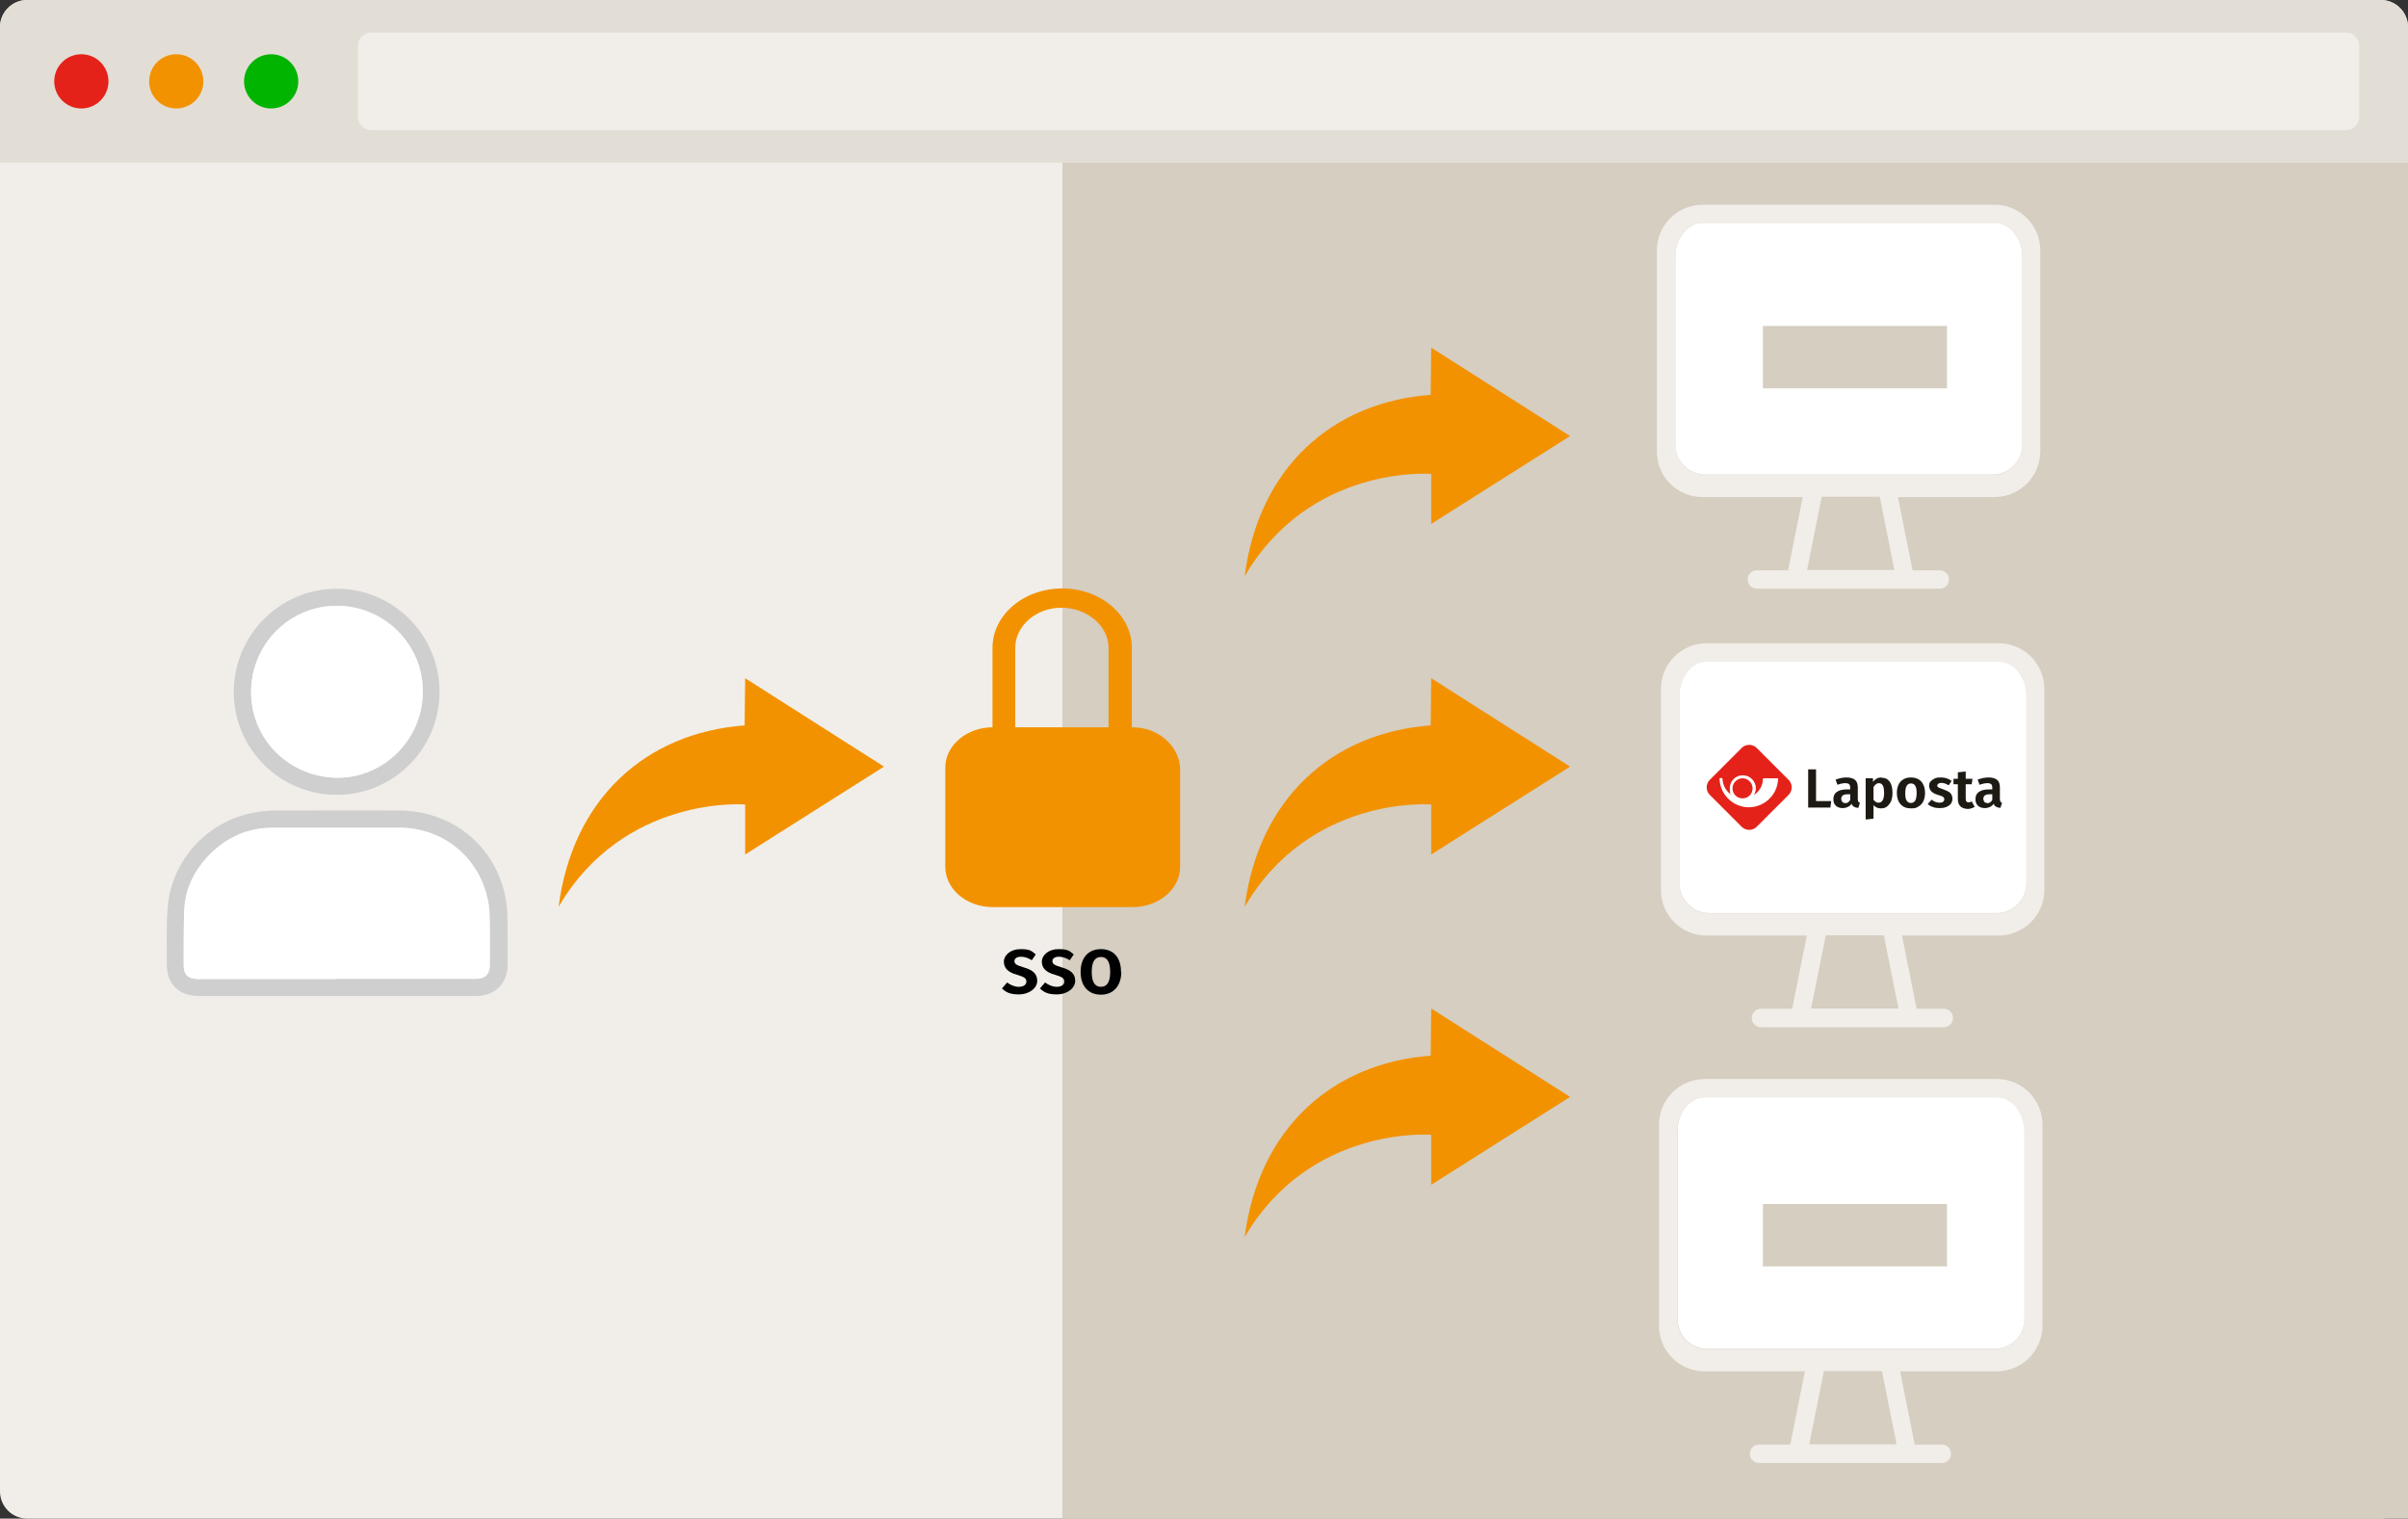 <?xml version="1.0" encoding="UTF-8"?>
<svg id="Laag_1" data-name="Laag 1" xmlns="http://www.w3.org/2000/svg" version="1.1" viewBox="0 0 888 560"><rect x="0" y="0" width="888" height="560" fill="#333333" stroke="none"/>
  <defs>
    <style>
      .cls-1 {
        fill: #000;
      }

      .cls-1, .cls-2, .cls-3, .cls-4, .cls-5, .cls-6, .cls-7, .cls-8, .cls-9, .cls-10, .cls-11 {
        stroke-width: 0px;
      }

      .cls-2, .cls-11 {
        fill: #f39200;
      }

      .cls-3 {
        fill: #cfcfcf;
      }

      .cls-4 {
        fill: #d5cec1;
      }

      .cls-5 {
        fill: #e3ded5;
      }

      .cls-6 {
        fill: #00b400;
      }

      .cls-7 {
        fill: #f1eee9;
      }

      .cls-8 {
        fill: #fff;
      }

      .cls-9 {
        fill: #1d1a14;
      }

      .cls-10 {
        fill: #e42219;
      }

      .cls-11 {
        fill-rule: evenodd;
      }
    </style>
  </defs>
  <g id="Browser">
    <g id="Browser-2">
      <path id="Rectangle_24-2" data-name="Rectangle 24-2" class="cls-7" d="M10,0h868c5.5,0,10,4.5,10,10v540c0,5.5-4.5,10-10,10H10c-5.5,0-10-4.5-10-10V10C0,4.5,4.5,0,10,0Z"/>
      <path id="Rectangle_22" data-name="Rectangle 22" class="cls-5" d="M10,0h868c5.5,0,10,4.5,10,10v50H0V10C0,4.5,4.5,0,10,0Z"/>
      <circle id="Ellipse_1" data-name="Ellipse 1" class="cls-10" cx="30" cy="30" r="10"/>
      <circle id="Ellipse_2" data-name="Ellipse 2" class="cls-2" cx="65" cy="30" r="10"/>
      <circle id="Ellipse_3" data-name="Ellipse 3" class="cls-6" cx="100" cy="30" r="10"/>
      <path id="Rectangle_23" data-name="Rectangle 23" class="cls-7" d="M137,12h728c2.8,0,5,2.2,5,5v26c0,2.8-2.2,5-5,5H137c-2.8,0-5-2.2-5-5v-26c0-2.8,2.2-5,5-5Z"/>
    </g>
  </g>
  <g id="Content">
    <rect class="cls-4" x="391.8" y="60" width="496.2" height="500"/>
    <g>
      <path class="cls-8" d="M735.7,82.2h-107.8c-5.6,0-10.1,5.7-10.1,12.6v69.1c0,6.1,4.9,11.1,11.1,11.1h105.8c6.1,0,11.1-4.9,11.1-11.1v-69c0-7-4.6-12.7-10.1-12.7h0Z"/>
      <path class="cls-7" d="M735.7,75.5h-107.8c-9.3,0-16.9,7.5-16.9,16.9v74.1c0,9.3,7.5,16.8,16.8,16.8h37l-5.4,27h-11.5c-1.9,0-3.4,1.5-3.4,3.4s1.5,3.4,3.4,3.4h67.4c1.9,0,3.4-1.5,3.4-3.4s-1.5-3.4-3.4-3.4h-10l-5.4-27h35.6c9.3,0,16.9-7.5,16.9-16.9v-74c0-9.3-7.5-16.9-16.8-16.9h0ZM666.4,210.2l5.4-27h21.4l5.4,27h-32.2ZM745.8,164c0,6.1-4.9,11.1-11.1,11.1h-105.8c-6.1,0-11.1-4.9-11.1-11.1v-69.1c0-7,4.5-12.6,10.1-12.6h107.8c5.6,0,10.1,5.7,10.1,12.6v69.1h0Z"/>
    </g>
    <g>
      <path class="cls-8" d="M736.5,404.6h-107.8c-5.6,0-10.1,5.7-10.1,12.6v69.1c0,6.1,4.9,11.1,11.1,11.1h105.8c6.1,0,11.1-4.9,11.1-11.1v-69c0-7-4.6-12.7-10.1-12.7h0Z"/>
      <path class="cls-7" d="M736.5,397.9h-107.8c-9.3,0-16.9,7.5-16.9,16.9v74.1c0,9.3,7.5,16.8,16.8,16.8h37l-5.4,27h-11.5c-1.9,0-3.4,1.5-3.4,3.4s1.5,3.4,3.4,3.4h67.4c1.9,0,3.4-1.5,3.4-3.4s-1.5-3.4-3.4-3.4h-10l-5.4-27h35.6c9.3,0,16.9-7.5,16.9-16.9v-74c0-9.3-7.5-16.9-16.8-16.9h0ZM667.2,532.6l5.4-27h21.4l5.4,27h-32.2ZM746.5,486.4c0,6.1-4.9,11.1-11.1,11.1h-105.8c-6.1,0-11.1-4.9-11.1-11.1v-69.1c0-7,4.5-12.6,10.1-12.6h107.8c5.6,0,10.1,5.7,10.1,12.6v69.1h0Z"/>
    </g>
    <g>
      <path class="cls-8" d="M737.2,243.9h-107.8c-5.6,0-10.1,5.7-10.1,12.6v69.1c0,6.1,4.9,11.1,11.1,11.1h105.8c6.1,0,11.1-4.9,11.1-11.1v-69c0-7-4.6-12.7-10.1-12.7h0Z"/>
      <path class="cls-7" d="M737.2,237.2h-107.8c-9.3,0-16.9,7.5-16.9,16.9v74.1c0,9.3,7.5,16.8,16.8,16.8h37l-5.4,27h-11.5c-1.9,0-3.4,1.5-3.4,3.4s1.5,3.4,3.4,3.4h67.4c1.9,0,3.4-1.5,3.4-3.4s-1.5-3.4-3.4-3.4h-10l-5.4-27h35.6c9.3,0,16.9-7.5,16.9-16.9v-74c0-9.3-7.5-16.9-16.8-16.9h0ZM667.9,371.9l5.4-27h21.4l5.4,27h-32.2ZM747.3,325.7c0,6.1-4.9,11.1-11.1,11.1h-105.8c-6.1,0-11.1-4.9-11.1-11.1v-69.1c0-7,4.5-12.6,10.1-12.6h107.8c5.6,0,10.1,5.7,10.1,12.6v69.1h0Z"/>
    </g>
    <path class="cls-2" d="M391.4,224.1c9.5,0,17.4,6.7,17.4,14.8v29.3h-34.4v-29.3c0-8.1,7.6-14.8,17.1-14.8M417.4,268.2v-29.3c0-12.1-11.5-21.9-25.7-21.9s-25.7,9.8-25.7,21.9v29.3c-9.5,0-17.4,6.7-17.4,14.8v36.7c0,8.1,7.8,14.8,17.4,14.8h51.8c9.5,0,17.4-6.7,17.4-14.8v-36.7c-.6-8.1-8.1-14.8-17.6-14.8"/>
    <path class="cls-11" d="M459,334.4c5.1-39.9,32.2-64.2,68.6-66.9.1-12.1.2-17.4.2-17.4l51.2,32.6-51.2,32.4v-18.4c0-.1-44.7-3.6-68.8,37.7"/>
    <path class="cls-11" d="M459,212.5c5.1-39.9,32.2-64.2,68.6-66.9.1-12.1.2-17.4.2-17.4l51.2,32.6-51.2,32.4v-18.4c0-.1-44.7-3.6-68.8,37.7"/>
    <path class="cls-11" d="M206,334.4c5.1-39.9,32.2-64.2,68.6-66.9.1-12.1.2-17.4.2-17.4l51.2,32.6-51.2,32.4v-18.4c0-.1-44.7-3.6-68.8,37.7"/>
    <path class="cls-11" d="M459,456.2c5.1-39.9,32.2-64.2,68.6-66.9.1-12.1.2-17.4.2-17.4l51.2,32.6-51.2,32.4v-18.4c0-.1-44.7-3.6-68.8,37.7"/>
  </g>
  <g>
    <path class="cls-10" d="M630.5,287.6c-1.5,1.5-1.5,4,0,5.5l11.8,11.8c1.5,1.5,4,1.5,5.5,0l11.8-11.8c1.5-1.5,1.5-4,0-5.5l-11.8-11.8c-1.5-1.5-4-1.5-5.5,0l-11.8,11.8h0Z"/>
    <path class="cls-9" d="M666.8,283.7v14.1h8.2l.3-2.4h-5.6v-11.7h-3ZM685.1,294.8v-4.4c0-1.2-.3-2.2-1-2.8-.7-.6-1.8-.9-3.2-.9s-2.6.3-4,.8l.7,1.9c1.1-.4,2.1-.6,2.8-.6s1.2.1,1.5.4c.3.3.4.7.4,1.4v.5h-1.2c-1.6,0-2.8.3-3.7.9-.9.6-1.3,1.5-1.3,2.7s.3,1.8.9,2.4c.6.6,1.5.9,2.6.9s2.5-.5,3.2-1.6c.2.5.5.9.9,1.1.4.2.9.4,1.6.4l.6-1.9c-.3,0-.5-.2-.6-.4-.1-.2-.2-.5-.2-.9M680.4,296.1c-.4,0-.8-.1-1-.4-.2-.3-.4-.6-.4-1.1,0-1.2.8-1.7,2.3-1.7h1v2.1c-.5.8-1.1,1.2-1.9,1.2M693.8,286.7c-.6,0-1.1.1-1.7.4-.5.3-1,.7-1.4,1.2v-1.3h-2.7v15.2l2.9-.3v-5c.7.8,1.6,1.2,2.7,1.2s1.6-.2,2.3-.7c.6-.5,1.1-1.2,1.5-2,.3-.9.5-1.8.5-2.9,0-1.8-.3-3.2-1-4.2-.7-1-1.7-1.5-3-1.5M692.7,296c-.7,0-1.3-.4-1.8-1.1v-4.7c.3-.4.6-.8.9-1,.3-.3.7-.4,1.1-.4.6,0,1.1.3,1.4.8.3.5.5,1.5.5,2.8,0,2.4-.7,3.6-2.1,3.6M704.7,286.7c-1.1,0-2,.2-2.8.7-.8.5-1.4,1.1-1.8,2-.4.9-.6,1.9-.6,3,0,1.8.5,3.2,1.4,4.2.9,1,2.2,1.5,3.8,1.5s2-.2,2.8-.7c.8-.5,1.4-1.1,1.8-2,.4-.9.6-1.9.6-3,0-1.8-.5-3.2-1.4-4.2-.9-1-2.2-1.5-3.8-1.5M704.7,288.9c.7,0,1.3.3,1.6.9.4.6.5,1.5.5,2.7s-.2,2.1-.5,2.7c-.4.6-.9.9-1.6.9s-1.3-.3-1.6-.9c-.4-.6-.5-1.5-.5-2.7s.2-2.1.5-2.7c.4-.6.9-.9,1.6-.9M715.6,286.7c-.9,0-1.6.1-2.2.4-.6.3-1.1.7-1.5,1.1-.4.5-.5,1-.5,1.6s.3,1.5.8,2c.5.5,1.3,1,2.4,1.3.7.2,1.2.4,1.5.5.3.1.5.3.7.5.1.2.2.4.2.7s-.2.7-.5.9c-.3.2-.7.3-1.3.3-1,0-2-.4-2.9-1.1l-1.4,1.6c.5.5,1.2.9,1.9,1.1.7.3,1.6.4,2.5.4s1.7-.1,2.4-.4c.7-.3,1.3-.7,1.7-1.2.4-.5.6-1.2.6-1.9s-.3-1.6-.8-2.1c-.6-.5-1.4-.9-2.5-1.3-.6-.2-1.1-.4-1.4-.5-.3-.1-.5-.3-.7-.4-.1-.1-.2-.3-.2-.5s.1-.5.4-.7c.3-.2.6-.3,1.1-.3.9,0,1.8.3,2.7.9l1.1-1.6c-1.1-.9-2.4-1.3-3.9-1.3M727.2,295.5c-.4.2-.9.4-1.2.4s-.6-.1-.8-.3c-.2-.2-.3-.6-.3-1.1v-5.3h2.2l.3-2h-2.5v-2.7l-2.9.3v2.4h-1.6v2h1.6v5.4c0,1.2.3,2.1.9,2.7.6.6,1.4.9,2.5,1,.5,0,1,0,1.5-.2.5-.1.9-.3,1.3-.6l-1-1.8h0ZM737.5,294.8v-4.4c0-1.2-.3-2.2-1-2.8-.7-.6-1.8-.9-3.2-.9s-2.6.3-4,.8l.7,1.9c1.1-.4,2.1-.6,2.8-.6s1.2.1,1.5.4c.3.3.4.7.4,1.4v.5h-1.2c-1.6,0-2.8.3-3.7.9-.9.6-1.3,1.5-1.3,2.7s.3,1.8.9,2.4c.6.6,1.5.9,2.6.9s2.5-.5,3.2-1.6c.2.5.5.9.9,1.1.4.2.9.4,1.6.4l.6-1.9c-.3,0-.5-.2-.6-.4-.1-.2-.2-.5-.2-.9M732.8,296.1c-.4,0-.8-.1-1-.4-.2-.3-.4-.6-.4-1.1,0-1.2.8-1.7,2.3-1.7h1v2.1c-.5.8-1.1,1.2-1.9,1.2"/>
    <path class="cls-8" d="M655.8,287.2c0-.1-.1-.2-.2-.2h-5.2c-.2,0-.3.1-.3.3,0,2.5-1.4,4.6-3.3,5.9.4-.7.7-1.6.7-2.5,0-2.6-2.1-4.8-4.8-4.8s-4.8,2.1-4.8,4.8.3,1.8.7,2.5c-2-1.3-3.3-3.5-3.4-6,0-.2-.1-.3-.3-.3h-.5c-.2,0-.3.1-.3.3.2,5.8,5,10.5,10.8,10.5s10.7-4.7,10.8-10.6M642.9,294.4c0,0-.2,0-.3,0s-.1,0-.2,0c-2-.1-3.5-1.7-3.5-3.7s1.7-3.7,3.7-3.7,3.7,1.7,3.7,3.7-1.5,3.6-3.5,3.7"/>
  </g>
  <rect class="cls-4" x="650.1" y="444" width="67.9" height="23"/>
  <rect class="cls-4" x="650.1" y="120.2" width="67.9" height="23"/>
  <g>
    <path class="cls-1" d="M382,351.9l-1.5,2.2c-1.3-.8-2.6-1.3-4-1.3s-2.4.6-2.4,1.6.6,1.5,3.3,2.3c3.2.9,5.1,2.2,5.1,5s-3.1,5-6.7,5-4.9-.9-6.3-2.2l1.9-2.2c1.2.9,2.7,1.6,4.3,1.6s2.8-.7,2.8-1.9-.6-1.7-3.6-2.6c-3.3-.9-4.7-2.5-4.7-4.8s2.4-4.6,6.1-4.6,4.1.7,5.6,1.9Z"/>
    <path class="cls-1" d="M396,351.9l-1.5,2.2c-1.3-.8-2.6-1.3-4-1.3s-2.4.6-2.4,1.6.6,1.5,3.3,2.3c3.2.9,5.1,2.2,5.1,5s-3.1,5-6.7,5-4.9-.9-6.3-2.2l1.9-2.2c1.2.9,2.7,1.6,4.3,1.6s2.8-.7,2.8-1.9-.6-1.7-3.6-2.6c-3.3-.9-4.7-2.5-4.7-4.8s2.4-4.6,6.1-4.6,4.1.7,5.6,1.9Z"/>
    <path class="cls-1" d="M413.5,358.4c0,5-2.8,8.4-7.5,8.4s-7.5-3.2-7.5-8.4,2.8-8.4,7.5-8.4,7.4,3.2,7.4,8.4ZM402.6,358.4c0,3.8,1.2,5.5,3.4,5.5s3.4-1.7,3.4-5.5-1.2-5.5-3.4-5.5-3.4,1.7-3.4,5.5Z"/>
  </g>
  <g>
    <path class="cls-3" d="M124.1,367.3c-16.8,0-33.7,0-50.5,0-7.8,0-12.2-4.4-12.1-12.1,0-6.7-.2-13.4.3-20,1.1-17.2,13.8-31.7,30.7-35.3,3-.6,6-1,9.1-1,15.3,0,30.6-.1,46,0,20.3.2,36.6,14.5,39.2,34.6.5,3.9.3,8,.4,12,0,3.4,0,6.7,0,10.1,0,7.2-4.7,11.7-11.8,11.7-17.1,0-34.1,0-51.2,0ZM124.1,361c17.2,0,34.3,0,51.5,0,3.3,0,5.1-1.7,5.1-5,0-4.5,0-8.9,0-13.4,0-2.9,0-5.9-.4-8.8-2.6-16.7-16.2-28.4-33-28.5-15.5,0-31,0-46.4,0-9.1,0-16.9,3.3-23.3,9.7-5.8,5.8-9.3,12.8-9.6,21-.3,6.5-.2,13-.2,19.6,0,4,1.6,5.5,5.5,5.5,17,0,33.9,0,50.9,0Z"/>
    <path class="cls-3" d="M86.2,255.2c0-21,17-38.1,38-38.1,20.9,0,37.9,17.1,37.9,38,0,21-17,38-37.9,38-21,0-38-17-38-37.9ZM155.9,255.1c.3-17-13.8-31.7-31.7-31.7-17.6,0-31.7,14.3-31.6,31.9,0,17.6,14.3,31.5,32.1,31.5,17.1,0,31.3-14.4,31.2-31.7Z"/>
    <path class="cls-8" d="M124.1,361c-17,0-33.9,0-50.9,0-4,0-5.6-1.6-5.5-5.5,0-6.5,0-13.1.2-19.6.3-8.3,3.8-15.2,9.6-21,6.4-6.4,14.2-9.7,23.3-9.7,15.5,0,31,0,46.4,0,16.9,0,30.5,11.8,33,28.5.4,2.9.3,5.9.4,8.8,0,4.5,0,8.9,0,13.4,0,3.3-1.8,5-5.1,5-17.2,0-34.3,0-51.5,0Z"/>
    <path class="cls-8" d="M155.9,255.1c0,17.3-14.1,31.6-31.2,31.7-17.8,0-32-13.9-32.1-31.5,0-17.6,14-31.9,31.6-31.9,17.9,0,31.9,14.7,31.7,31.7Z"/>
  </g>
</svg>